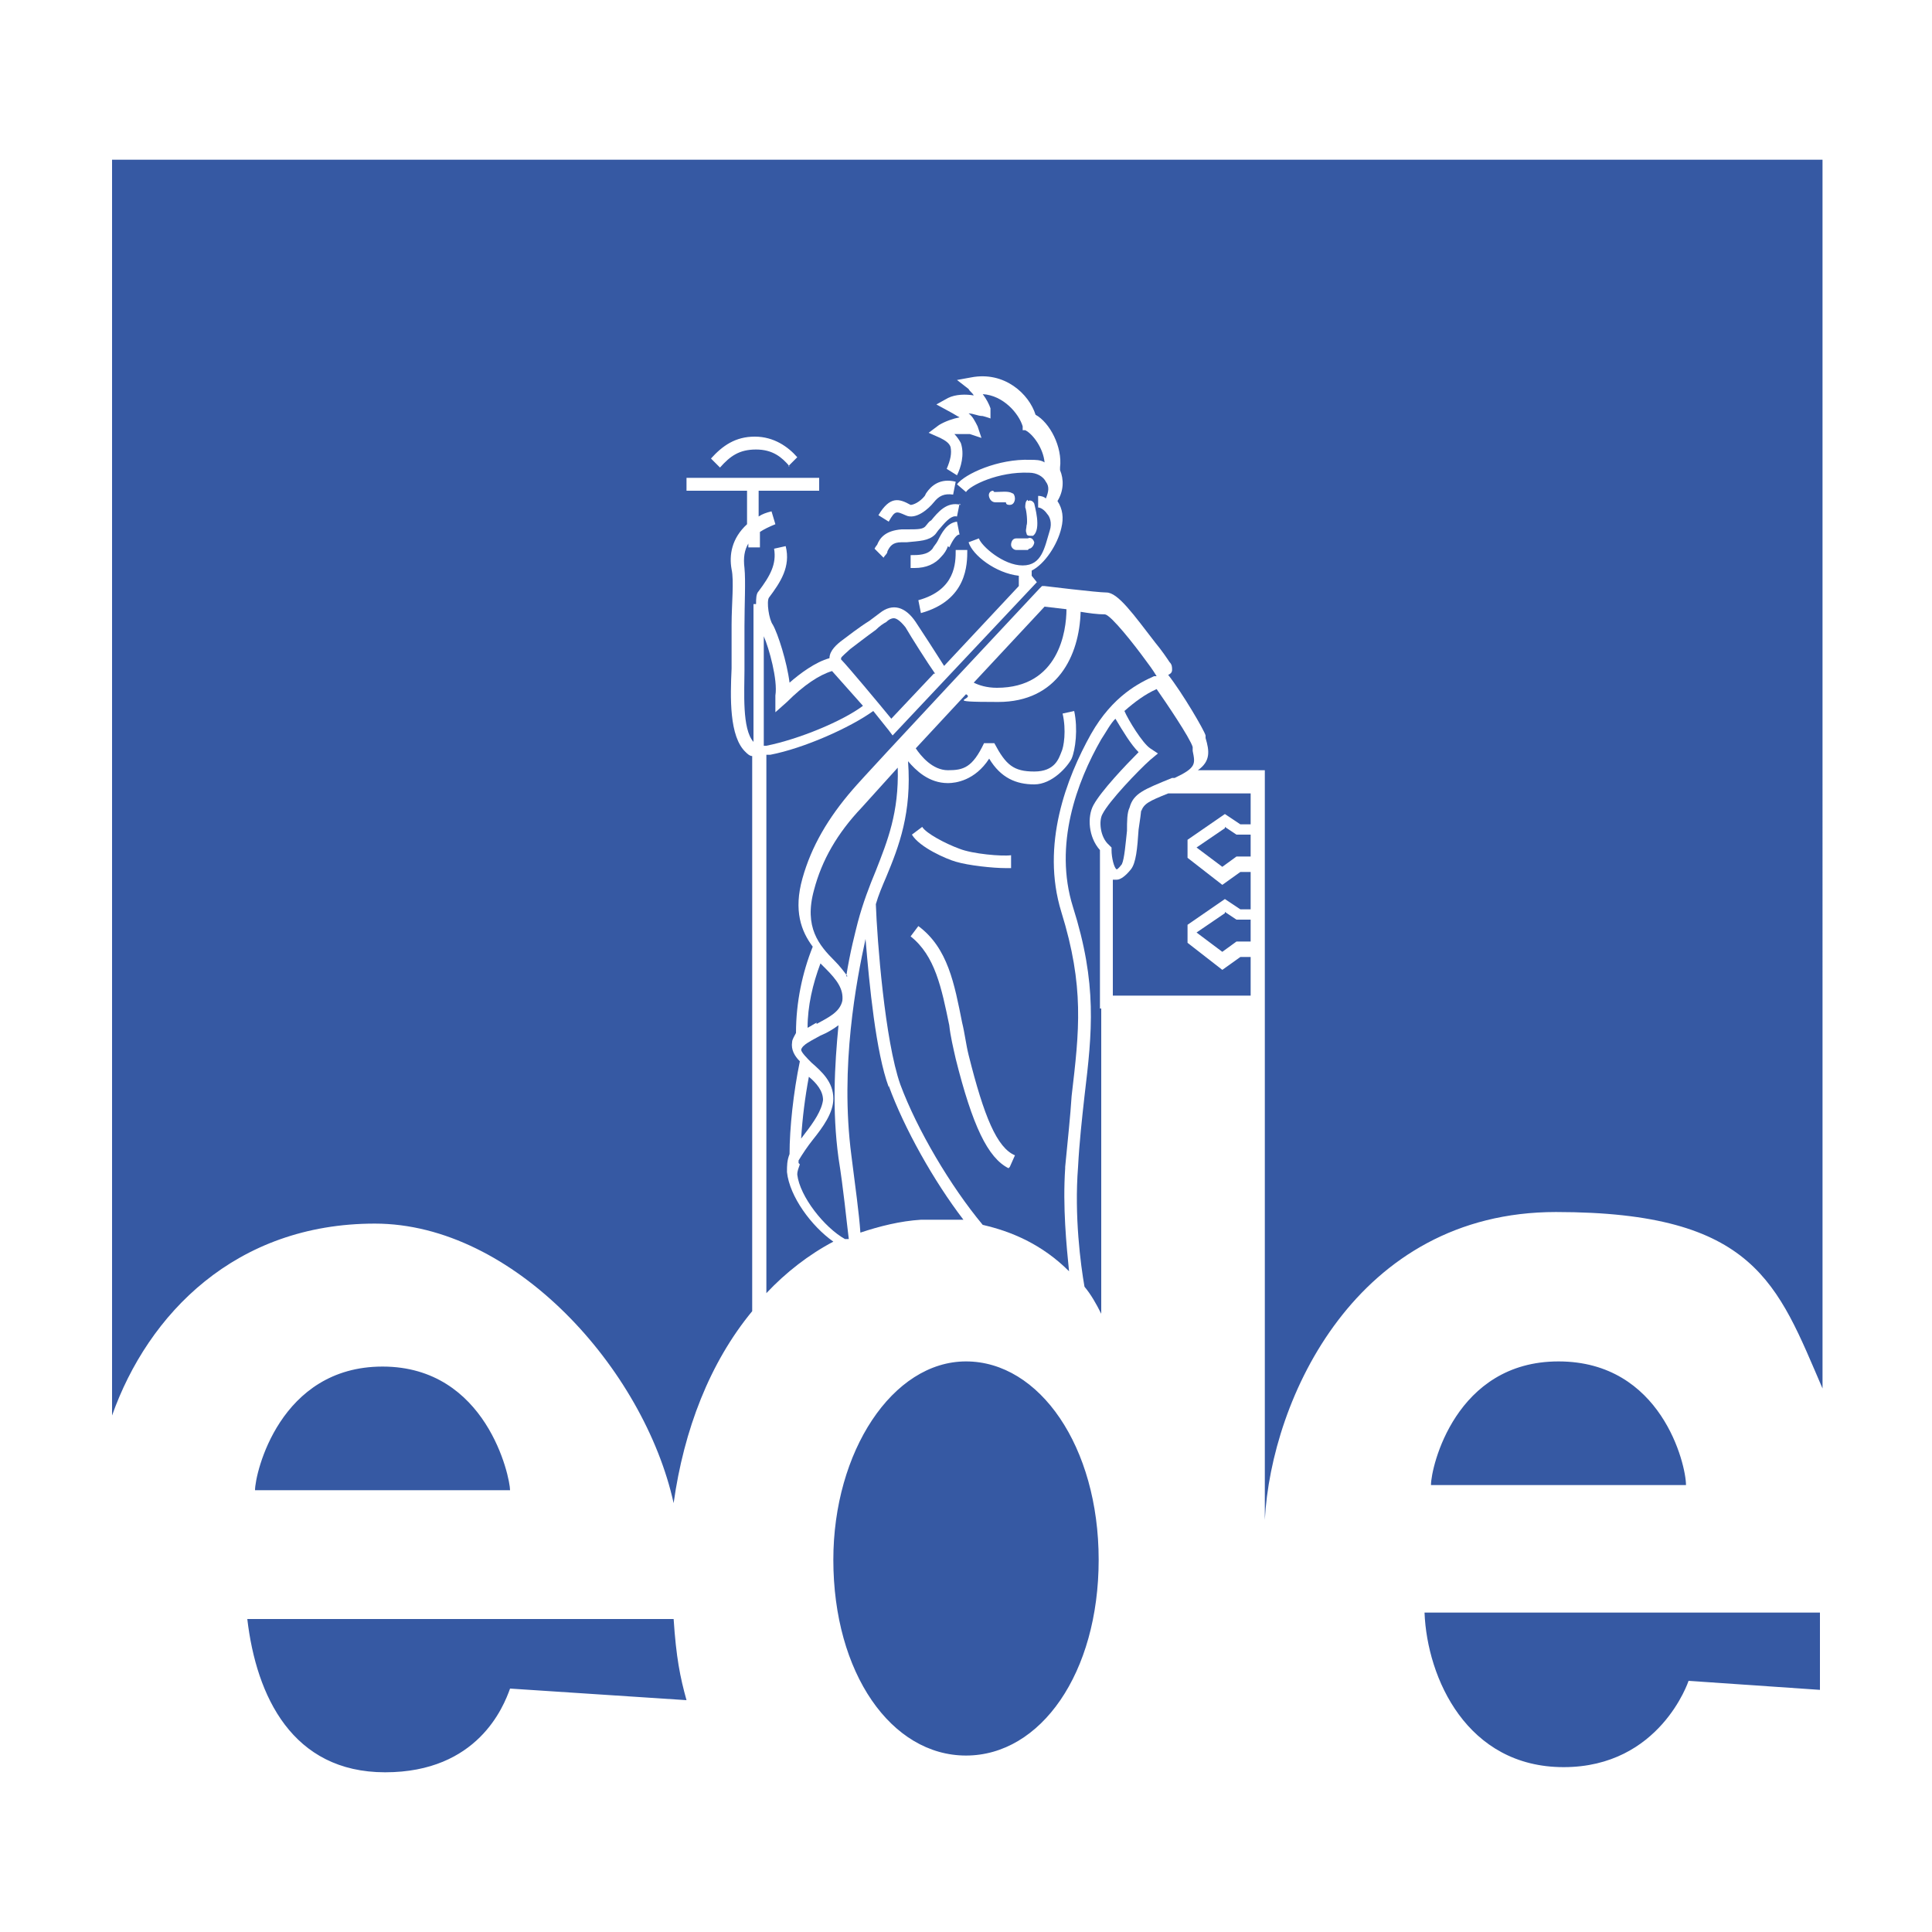<svg xmlns="http://www.w3.org/2000/svg" width="150" height="150" viewBox="0 0 150 150"><defs><style>      .cls-1 {        fill: #3659a3;        fill-rule: evenodd;      }    </style></defs><g><g id="Laag_1"><g id="Laag_1-2" data-name="Laag_1"><g><path class="cls-1" d="M52.3,125.7c.2,3,.5,4.5,1,6.3l-13.7-.9c-.5,1.4-2.5,6.5-9.7,6.5s-10-5.9-10.7-11.9h33,0ZM64.7,121.1c0-8.4,4.6-15.4,10.3-15.4s10.3,6.6,10.3,15.4-4.5,15.2-10.3,15.2-10.3-6.4-10.3-15.2M130.9,115.3h-19.8c0-1.4,1.9-9.6,9.9-9.6s9.9,8,9.9,9.6M141.3,125.2v6l-10.2-.7s-2.2,6.7-9.7,6.7-10.6-6.9-10.8-12h30.7ZM29.7,106.1c-8,0-9.9,8.3-9.9,9.6h19.8c0-1-1.8-9.6-9.9-9.6M95.1,64.3l-2.2,1.5,2,1.5,1.1-.8h1.1v-1.7h-1.1l-.9-.6h0Z"></path><path class="cls-1" d="M88.6,62.8c0,.3-.1.9-.2,1.6-.1,1.5-.2,2.6-.6,3.1-.4.5-.8.8-1.1.8s-.2,0-.3,0c0,0,0,0,0,0v9h10.7v-3h-.8l-1.4,1-2.7-2.1v-1.4l2.9-2,1.2.8h.8v-2.9h-.8l-1.4,1-2.7-2.1v-1.4l2.9-2,1.2.8h.8v-2.4h-6.4c-1.5.6-1.9.8-2.1,1.4"></path><path class="cls-1" d="M92.6,58c-.2-.7-2.1-3.5-2.8-4.5-.9.4-1.7,1-2.5,1.7h0c.3.7,1.4,2.5,2,2.9l.6.4-.6.5c-.9.8-3.2,3.2-3.7,4.2-.3.5-.2,1.8.5,2.4l.2.2v.2c0,.6.2,1.4.4,1.5,0,0,.1,0,.4-.4.2-.4.3-1.7.4-2.6,0-.7,0-1.4.2-1.8.3-1.1,1.1-1.4,3.3-2.3h.2c1.7-.8,1.6-1.1,1.4-2.1v-.2h0ZM72.6,52.3c-.5-.7-1.9-2.9-2.3-3.6-.4-.5-.7-.7-.9-.7-.2,0-.4.1-.6.3-.2.1-.5.3-.8.6-.7.5-1.6,1.2-2,1.5-.2.2-.7.6-.7.7,0,0,0,0,0,.1.5.5,3,3.5,3.9,4.6l3.3-3.5h0Z"></path><path class="cls-1" d="M85.4,78.3v-12h0c0,0,0-.2,0-.3-.9-1-1-2.6-.5-3.5.6-1.1,2.5-3.1,3.5-4.1-.6-.6-1.2-1.6-1.8-2.6-.4.4-.7,1-1.1,1.6-1.9,3.3-3.7,8.2-2.2,13,1.9,6,1.5,9.7.9,14.7-.2,1.8-.4,3.6-.5,5.5-.3,3.8.2,7.6.5,9.3.5.6.9,1.3,1.3,2.1v-23.7h0Z"></path><path class="cls-1" d="M78.3,90.7c-1.6-.8-2.8-3.3-4.1-8.5-.2-.9-.4-1.7-.5-2.6-.6-2.9-1.1-5.4-3-6.9l.6-.8c2.3,1.7,2.8,4.5,3.4,7.5.2.8.3,1.7.5,2.5,1.2,4.8,2.2,7.2,3.6,7.8,0,0-.4.9-.4.9ZM71.6,64.2c.3.5,1.8,1.3,2.9,1.7,1,.4,3.3.6,4,.5v1s-.2,0-.4,0c-1,0-2.9-.2-3.9-.5-.7-.2-2.8-1.1-3.4-2.1l.8-.6h0ZM82.7,90.6c.2-2.1.4-3.9.5-5.5.6-5.1,1-8.5-.8-14.3-1.6-5.2.4-10.4,2.3-13.8,1.7-3,3.8-4,4.9-4.5h.2c-.3-.5-.6-.9-.9-1.3-.8-1.1-2.6-3.4-3.1-3.5-.6,0-1.3-.1-1.9-.2-.1,3.4-1.8,7-6.4,7s-1.7-.2-2.5-.6l-3.9,4.2c.4.6,1.3,1.7,2.5,1.7s1.9-.2,2.8-2.1h.8c.9,1.7,1.5,2.2,3.1,2.2s1.9-1,2.1-1.5c.2-.4.4-1.7.1-3l.9-.2c.3,1.4.1,3-.2,3.7-.3.6-1.5,2-2.9,2s-2.6-.5-3.5-2c-1.1,1.7-2.6,1.9-3.2,1.9-1.5,0-2.5-1-3.1-1.7.3,4-.7,6.6-1.7,9-.3.7-.6,1.4-.8,2.1.1,2.8.7,10.6,1.9,14,1.3,3.5,3.9,7.9,6.4,10.9,2.2.5,4.6,1.5,6.7,3.6-.2-2-.5-5-.3-8h0ZM95.1,70.9l-2.2,1.5,2,1.5,1.1-.8h1.1v-1.7h-1.1l-.9-.6Z"></path><path class="cls-1" d="M82.8,47.3l-1.7-.2-5.5,5.9c.4.2,1,.4,1.8.4,4.8,0,5.4-4.4,5.4-6.1M62.8,83.6c-.3,1.6-.5,3.2-.6,4.8l.3-.4c.7-.9,1.3-1.8,1.4-2.6,0-.7-.5-1.3-1.1-1.8"></path><path class="cls-1" d="M71.9,38.3c.4-.6,1.1-1.2,2.3-.9l-.2,1c-.7-.1-1.1.1-1.5.6-.4.5-1.4,1.4-2.2,1-.7-.3-.8-.4-1.3.5l-.8-.5c.9-1.5,1.6-1.3,2.5-.8.2,0,.7-.2,1.1-.7h0ZM74.5,39.1l-.2,1c-.4-.1-.8.3-1.3.9-.2.2-.3.4-.4.5-.5.5-1.2.5-2.2.6h-.4c-.7,0-.9.3-1.1.7,0,.2-.2.3-.3.5l-.7-.7c0,0,.1-.2.2-.3.2-.5.6-1.1,1.9-1.2h.4c.9,0,1.3,0,1.5-.3.1-.1.2-.3.4-.4.5-.6,1.2-1.5,2.3-1.2h0ZM73.6,42.4c-.1.3-.3.6-.5.8-.5.6-1.2.9-2.1.9s-.2,0-.3,0v-1c.6,0,1.3,0,1.7-.5.1-.2.3-.4.4-.6.3-.6.7-1.4,1.5-1.5l.2,1c-.3,0-.6.6-.8,1h0ZM75.1,42.7c0,1.1,0,3.9-3.6,4.9l-.2-1c2.9-.8,2.9-2.9,2.9-3.9,0,0,1,0,1,0ZM77.2,38.2c.5,0,1.1-.1,1.4.1.1,0,.2.2.2.4,0,.2-.1.5-.4.5h0c-.1,0-.3,0-.3-.2-.3,0-.5,0-.8,0-.2,0-.4-.1-.5-.4s.1-.5.3-.5h0ZM79.8,38.9c.2-.1.4,0,.5.2,0,0,0,0,0,0,0,.1.6,2-.1,2.5,0,0-.1,0-.2,0-.1,0-.3,0-.3-.2-.1-.2,0-.4,0-.6.1-.2,0-1.2-.1-1.4,0-.2,0-.5.2-.6h0ZM79.8,42.7h-.9c0,0,0,0,0,0-.2,0-.4-.2-.4-.4,0-.2.1-.5.4-.5h.9c.2-.1.4,0,.5.3,0,.2-.2.5-.4.5h0ZM61.3,36.2c-.6-.7-1.3-1.3-2.6-1.3s-2,.5-2.8,1.4l-.7-.7c.9-1,1.9-1.7,3.4-1.7s2.6.8,3.3,1.6l-.7.7h0ZM8.7,12.4v97.5c2.8-7.9,9.6-14.9,20.4-14.9s20.9,11.3,23.2,21.7c.8-5.7,2.8-10.9,6.1-14.9v-43.1c-.2,0-.4-.2-.5-.3-1.3-1.2-1.2-4.3-1.1-6.5,0-.4,0-.8,0-1.1,0-.6,0-1.4,0-2.3,0-1.6.2-3.4,0-4.3-.2-1.1,0-2.4,1.2-3.5v-2.6h-4.7v-1h10.3v1h-4.7v2c.3-.2.6-.3,1-.4l.3,1c-.5.2-.9.4-1.2.6v1.2h-.9v-.3c-.3.5-.4,1.1-.3,1.9.1,1,0,2.8,0,4.5,0,.9,0,1.7,0,2.2s0,.7,0,1.2c0,1.7-.2,4.6.7,5.6v-10.7h.2c0-.4,0-.8.2-1,.9-1.2,1.4-2.1,1.2-3.3l.9-.2c.4,1.6-.4,2.8-1.3,4-.2.3,0,1.7.3,2.1.4.7,1.1,2.9,1.3,4.5.8-.7,2-1.6,3.1-1.9,0-.6.6-1.1,1-1.4.4-.3,1.3-1,2.1-1.5l.8-.6c1-.8,2-.5,2.8.7.4.6,1.7,2.6,2.2,3.4l5.8-6.2v-.8c-1.8-.2-3.6-1.6-3.9-2.6l.8-.3c.2.6,1.9,2.1,3.4,2.1s1.7-1.4,2.1-2.7c.2-.6,0-1.1-.2-1.3-.2-.3-.5-.5-.7-.5v-.9c.3,0,.5.1.6.2.2-.5.3-.9,0-1.3-.2-.4-.7-.7-1.3-.7-2.4-.1-4.6,1-4.9,1.5l-.7-.6c.6-.8,3.2-2,5.7-1.9.4,0,.8,0,1.1.2-.1-1.1-.9-2.2-1.5-2.5h-.2c0,0,0-.3,0-.3-.3-1-1.5-2.4-3.1-2.5.3.4.5.8.6,1.1v.8c.1,0-.6-.2-.6-.2-.4,0-.7-.2-1.1-.2.3.2.5.6.7,1l.3.9-.9-.3c-.2,0-.7,0-1.2,0,.2.2.4.5.5.7.3.9,0,1.9-.3,2.5l-.8-.5c.3-.7.4-1.2.3-1.7-.1-.3-.4-.5-.8-.7l-.9-.4.8-.6c.5-.3,1.1-.5,1.6-.6-.2-.1-.5-.3-.7-.4l-1.1-.6.9-.5c.6-.3,1.4-.3,2-.2-.1-.2-.3-.3-.4-.5l-.9-.7,1.1-.2c2.6-.5,4.5,1.3,5,2.9,1.1.6,2.1,2.5,1.9,4.1,0,0,0,.1,0,.2.3.7.3,1.6-.2,2.4,0,0,0,0,0,0,.4.6.5,1.3.3,2.1-.3,1.3-1.3,2.8-2.3,3.3v.4l.4.5-11.2,11.9-.3-.4-1.2-1.5c-1.8,1.3-5.4,2.9-8,3.4-.1,0-.2,0-.3,0v41.8c1.5-1.6,3.3-3,5.2-4-1.7-1.2-3.4-3.5-3.6-5.4,0-.5,0-.9.2-1.4,0-2,.3-4.8.8-7.2-.4-.4-.7-.9-.6-1.5,0-.2.2-.5.3-.7,0-2.4.5-4.7,1.3-6.7-.9-1.2-1.5-2.8-.8-5.3.7-2.5,2-4.7,3.9-6.9,1.1-1.3,14.5-15.6,14.5-15.6l.2-.2h.2s4.1.5,4.8.5c.9,0,2.1,1.7,3.8,3.9.5.6.9,1.2,1.1,1.5.2.2.2.4.2.6,0,.2-.1.3-.3.4,1.1,1.4,2.8,4.3,2.9,4.7v.2c.3,1,.4,1.8-.6,2.5h5.2v16.8h0v41.4c.5-9.4,7.1-23.9,22.6-23.9s17.2,5.6,20.7,13.7V12.4H8.7Z"></path><path class="cls-1" d="M62.1,90.4h0c-.1.3-.2.5-.2.8.2,1.7,2.1,4.1,3.7,5h.3c-.2-1.6-.4-3.8-.8-6.3-.5-3.7-.3-7.2,0-10.3-.4.3-.9.6-1.4.8-.7.4-1.4.7-1.5,1.1,0,.2.5.7.8,1,.8.7,1.7,1.5,1.7,2.8,0,1.1-.8,2.2-1.6,3.2-.4.5-.8,1.1-1.1,1.6v.2h0ZM69,84.4c-1-2.7-1.5-7.9-1.8-11.5-.7,3.2-2,9.9-1.1,16.8.3,2.4.6,4.5.7,6,1.5-.5,3.1-.9,4.7-1,1.1,0,2.2,0,3.3,0-2.3-3-4.6-7.1-5.8-10.4M59.3,49.3v8.6c0,0,.1,0,.2,0,2.5-.5,5.9-1.9,7.5-3.1-.8-.9-1.6-1.8-2.4-2.7h0c-1,.3-2.2,1.1-3.5,2.4l-.9.8v-1.3c.2-1.2-.5-3.7-.9-4.6M63.4,79.5c.9-.5,1.8-.9,2-1.8.1-.9-.4-1.6-1.3-2.5l-.4-.4c-.6,1.6-1,3.3-1,5,.2-.1.5-.3.7-.4M65.7,75.8c.3-1.9.7-3.4.9-4.2.4-1.5.9-2.8,1.4-4,.9-2.3,1.8-4.5,1.7-8l-2.8,3.1c-1.9,2-3.1,4.1-3.7,6.4-.8,2.9.4,4.3,1.6,5.5.4.4.7.8,1,1.2"></path></g></g></g></g></svg>